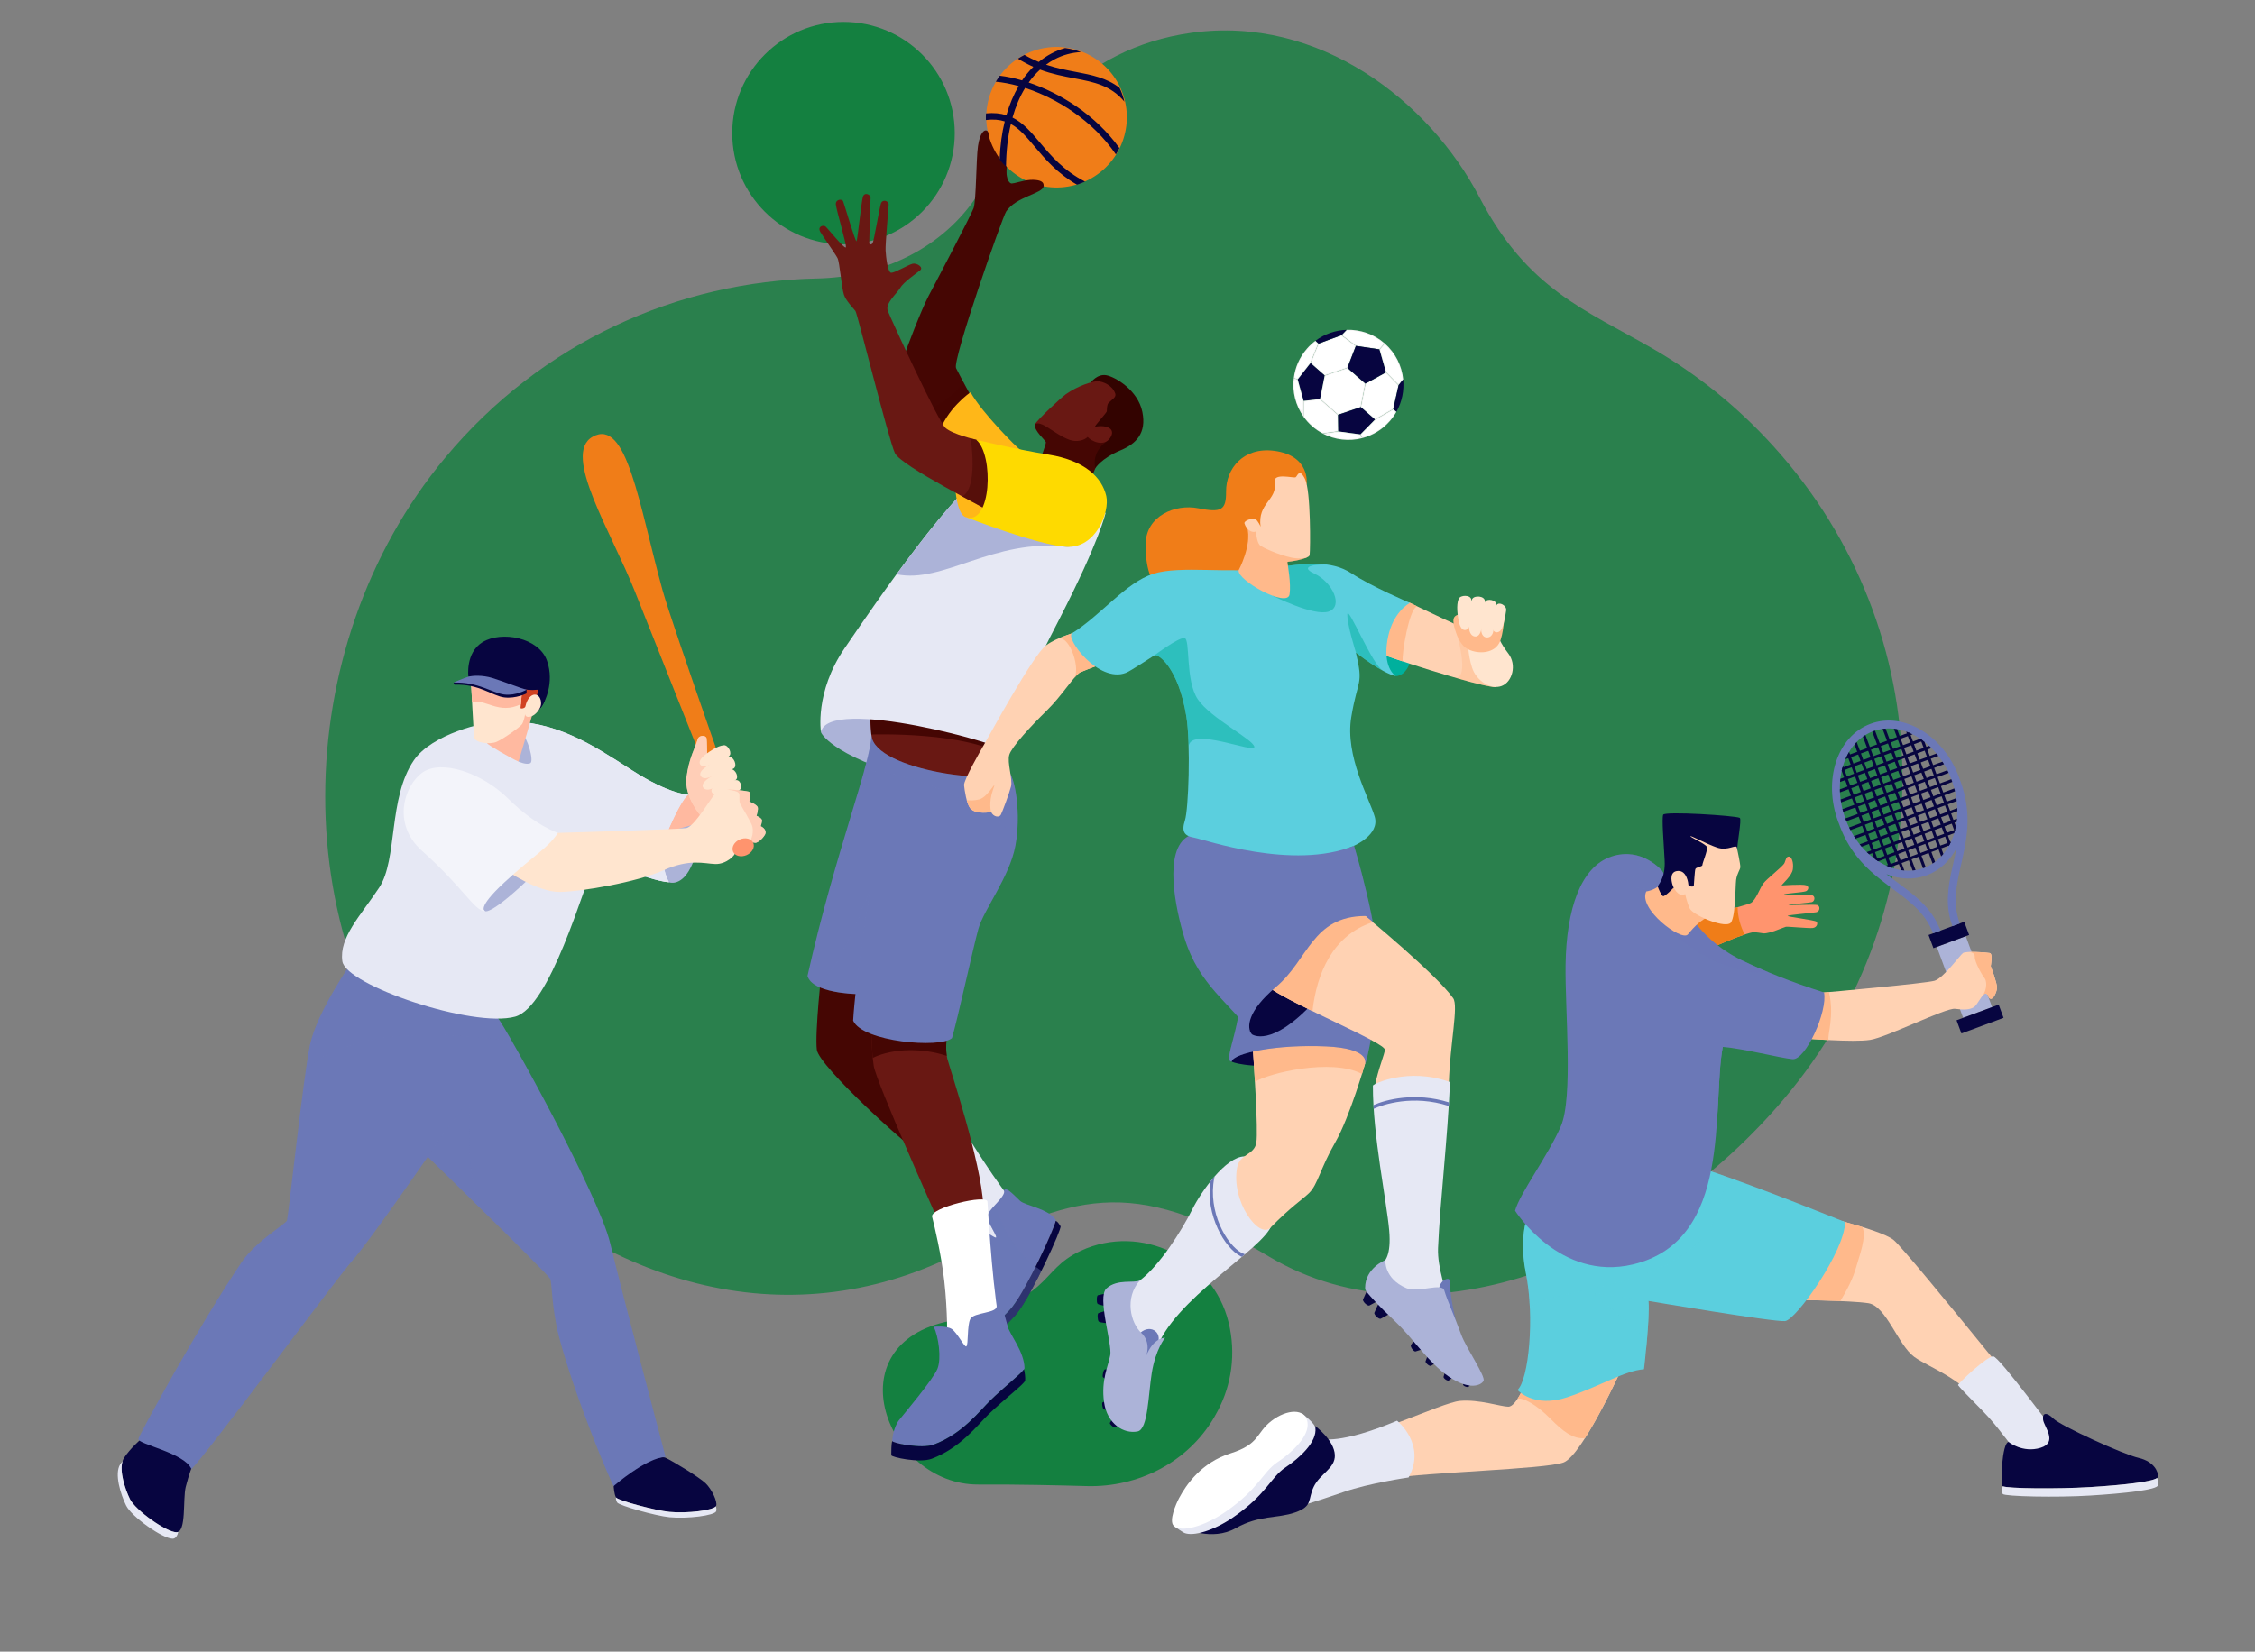 <?xml version="1.0" encoding="utf-8"?>
<!-- Generator: Adobe Illustrator 27.0.0, SVG Export Plug-In . SVG Version: 6.00 Build 0)  -->
<svg version="1.1" xmlns="http://www.w3.org/2000/svg" xmlns:xlink="http://www.w3.org/1999/xlink" x="0px" y="0px"
	 viewBox="0 0 682.47 500" style="enable-background:new 0 0 682.47 500;" xml:space="preserve">
<rect x="0" y="0" width="682.47" height="500" fill="#808080" stroke="none"/>
<style type="text/css">
	.st0{fill:#148040;}
	.st1{opacity:0.79;fill:#148040;}
	.st2{fill:#F07D18;}
	.st3{fill:#FFB9A0;}
	.st4{fill:#FFE5CF;}
	.st5{opacity:0.5;fill:#FFB9A0;}
	.st6{fill:#070540;}
	.st7{fill:#E6E8F4;}
	.st8{fill:#6B78B7;}
	.st9{opacity:0.33;}
	.st10{fill:#ACB3D8;}
	.st11{fill:#F3F4FA;}
	.st12{fill:#D14122;}
	.st13{fill:#FF946E;}
	.st14{clip-path:url(#SVGID_00000103964741250805622090000000461375211650077856_);}
	.st15{fill:#FFD2B3;}
	.st16{fill:#FFB98B;}
	.st17{fill:#FFFFFF;}
	.st18{fill:#5BCFDE;}
	.st19{opacity:0.4;}
	.st20{opacity:0.33;fill:#6B78B7;}
	.st21{opacity:0.44;fill:#6B78B7;}
	.st22{fill:#450603;}
	.st23{opacity:0.4;fill:#6B78B7;}
	.st24{fill:#691813;}
	.st25{opacity:0.3;fill:#6B78B7;}
	.st26{opacity:0.5;}
	.st27{opacity:0.3;fill:#450603;}
	.st28{fill:#FFB718;}
	.st29{fill:#330300;}
	.st30{opacity:0.5;fill:#450603;}
	.st31{fill:#FEDA00;}
	.st32{fill:#00B09D;}
	.st33{opacity:0.4;fill:#FFB98B;}
	.st34{opacity:0.33;fill:#FFB98B;}
	.st35{opacity:0.5;fill:#00B09D;}
	.st36{fill:#F4F3F3;}
</style>
<g id="BACKGROUND">
</g>
<g id="OBJECTS">
	<g>
		<path class="st0" d="M367.38,429.22c-7.92,13.46-22.93,21.12-38.53,20.67c-8.05-0.23-21.16-0.54-32.76-0.47
			c-27.7,0.16-44.22-42.65-8.37-49.57c31.47-6.07,26.15-15.07,39.39-21.2c18.2-8.43,39.98,2.2,44.72,21.69
			c2.31,9.5,0.88,18.84-3.23,26.67c-0.03,0.06-0.07,0.12-0.1,0.19C368.15,427.88,367.77,428.56,367.38,429.22z"/>
		<path class="st1" d="M136.12,341.36c-50.87-54.72-49.19-145.35-1.4-202.78c29.29-35.19,70.71-53.41,112.54-54.27
			c18.78-0.39,36.9-8.51,47.67-23.9c14.79-21.14,31.61-45.79,65.79-50.5c38.47-5.3,71.86,20.62,87.09,49.92
			c14.41,27.71,32.05,34,52.33,45.68c13.24,7.63,25.59,17.46,36.53,29.53c50.93,56.19,52.21,139.75,3.22,197.65
			c-39.7,46.92-107.09,76.86-155.87,47.69c-42.51-25.43-59.95-17.79-94.92-0.5C238.37,404.96,181.85,390.55,136.12,341.36z"/>
		<circle class="st0" cx="255.28" cy="40.3" r="33.67"/>
	</g>
	<g>
		<g>
			<g>
				<path class="st2" d="M223.09,256.75c0,0-25.04-62.77-30.85-77.48c-7.24-18.32-22.21-41.74-12.93-47.02
					c10.47-5.96,14.04,20.52,21.21,46.44c2.99,10.81,26.03,75.81,26.21,76.36C227.18,256.41,223.8,258.53,223.09,256.75z"/>
				<g>
					<path class="st3" d="M216.63,247.23c-0.13,0.27-13.87,8.71-16.75,8.14c-2.87-0.57,1.95-10.46,2.24-10.63
						c0.29-0.17,6.26-4.22,6.26-4.22S218.43,243.47,216.63,247.23z"/>
					<g>
						<path class="st4" d="M212.24,247.15c-0.21-0.19-5.23-5.97-4.48-11.83c0.75-5.86,2.64-8.92,3.42-11.6
							c0.35-1.21,2.5-1.26,2.67-0.17c0.13,0.81,0.17,5.03,0.17,5.03l5.29-1.72l3.05,15.98
							C222.36,242.84,215.58,250.14,212.24,247.15z"/>
						<path class="st5" d="M212.24,247.15c-0.21-0.19-5.23-5.97-4.48-11.83c0.75-5.86,2.64-8.92,3.42-11.6
							c0.35-1.21,2.5-1.26,2.67-0.17c0.13,0.81,0.17,5.03,0.17,5.03l5.29-1.72l3.05,15.98
							C222.36,242.84,215.58,250.14,212.24,247.15z"/>
					</g>
					<g>
						<path class="st4" d="M218.03,236.9c0,0-2.18,1.03-2.61,1.99c-0.42,0.96,0.54,1.92,1.92,1.8c1.38-0.11,4.87-0.92,6.21-1.38
							c1.34-0.46,0.73-3.03-0.57-3.14C221.67,236.06,218.91,236.67,218.03,236.9z"/>
						<path class="st4" d="M214.94,235.26c0,0-2.08,1.31-2.28,2.34c-0.2,1.03,0.95,1.75,2.27,1.33c1.32-0.42,6.46-2.03,7.66-2.77
							c1.21-0.74,0.01-3.29-1.29-3.29C219.28,232.86,216.12,234.51,214.94,235.26z"/>
						<path class="st4" d="M214.25,231.75c0,0-2.12,1.33-2.32,2.37c-0.21,1.04,0.96,1.77,2.3,1.34c1.34-0.42,6.57-2.06,7.8-2.81
							s0.09-3.51-1.24-3.51C218.75,229.14,215.46,231,214.25,231.75z"/>
						<path class="st4" d="M213.5,228.42c0,0-1.65,1.23-1.76,2.27c-0.11,1.04,1.1,1.66,2.39,1.13c1.29-0.53,5.32-2.01,6.47-2.86
							c1.15-0.85-0.21-3.47-1.52-3.35C217.05,225.78,214.63,227.58,213.5,228.42z"/>
					</g>
				</g>
			</g>
			<g>
				<g>
					<path class="st6" d="M42.43,435.9c0,0-3.04,2.62-4.88,5.44c-1.85,2.83,0.12,9.12,1.79,12.5c1.67,3.38,11,10,14.06,10.02
						c3.07,0.01,1.88-9.96,2.81-13.71c0.93-3.75,2.12-6.77,2.12-6.77S53.2,435.08,42.43,435.9z"/>
					<path class="st7" d="M53.4,463.86c-3.07-0.01-12.39-6.64-14.06-10.02c-1.51-3.05-3.25-8.47-2.22-11.57
						c-0.26,0.34-0.5,0.68-0.73,1.03c-1.85,2.83,0.12,9.12,1.79,12.5c1.67,3.38,11,10,14.06,10.02c0.89,0,1.42-0.83,1.74-2.1
						C53.81,463.81,53.62,463.86,53.4,463.86z"/>
				</g>
				<g>
					<path class="st6" d="M185.73,450.1c0,0,0.16,2.3,0.7,3.22c0.53,0.92,11.98,3.97,16.21,4.38c5.44,0.53,13.65-0.52,14.11-1.82
						c0.46-1.3-1.36-5.06-3.19-6.83c-1.83-1.77-9.4-6.4-12.08-7.71C198.8,440.03,186.05,446.04,185.73,450.1z"/>
					<path class="st7" d="M202.64,457.7c-4.23-0.41-15.68-3.46-16.21-4.38c0,0-0.17,0.61,0.36,1.53c0.53,0.92,11.62,4.06,15.85,4.47
						c5.44,0.53,13.65-0.52,14.11-1.82c0.13-0.35,0.08-0.88-0.08-1.5C215.74,457.25,207.91,458.21,202.64,457.7z"/>
				</g>
				<g>
					<path class="st8" d="M106.48,291.24c0,0-10.58,15.17-12.65,25.06c-2.07,9.89-6.28,49.55-6.97,53.17
						c-0.17,0.9-9.46,6.32-13.64,12.49c-12.67,18.71-31.17,52.45-31.34,53.66c-0.23,1.61,14.02,4.2,16.03,9.1
						c3.59-2.97,43.82-57.55,48.58-62.9c5.09-5.72,22.99-31.63,22.99-31.63s35.27,34.39,37.02,36.92c0.57,0.83,0.41,8.86,2.68,17.55
						c4.68,17.93,15.62,43.98,16.55,45.22c0,0,9.96-8.66,15.71-8.81c0,0-13.33-50.27-16.78-64.76
						c-3.45-14.48-31.04-64.41-34.03-68.19C147.64,304.34,109.35,291.47,106.48,291.24z"/>
					<g class="st9">
						<path class="st8" d="M150.63,308.12c-2.99-3.78-41.27-16.65-44.14-16.88c0,0-10.58,15.17-12.65,25.06
							c-0.39,1.84-0.84,4.71-1.34,8.19c0.01-0.01,10.31-16.89,62.49-9.21C152.81,311.48,151.22,308.88,150.63,308.12z"/>
						<path class="st8" d="M140.97,334.04c-3.68,4.64-11.5,16.15-11.5,16.15s9,8.78,18.13,17.79c0,0,0,0,0,0
							C137.99,355.67,144.65,329.4,140.97,334.04z"/>
					</g>
				</g>
			</g>
			<path class="st10" d="M202.47,267.1c0,0,3.22,1.26,6.04-3.51c2.82-4.77,4.77-14.89,4.77-14.89l-13.1,3.62
				C200.17,252.32,196.61,262.84,202.47,267.1z"/>
			<g>
				<g>
					<path class="st7" d="M152.3,218.3c-6.1,0.06-21.71,4.08-27.04,11.86c-7.82,11.42-4.87,30.04-10.5,38.55
						c-5.63,8.51-12.18,15.06-11.15,22.3c1.03,7.24,39.53,20.29,52.29,16.77c10.51-2.9,20.46-38.36,24.61-48.27
						c0,0,15.17,7.01,21.96,7.59c0,0-4.19-6.84,0.06-16.5s5.86-10.08,5.86-10.08s-5.34,0.26-17.3-7.45
						C179.13,225.37,168.24,218.13,152.3,218.3z"/>
				</g>
				<g>
					<path class="st7" d="M191.09,233.07c-11.96-7.7-22.85-14.94-38.79-14.77c-2.87,0.03-9.91-0.41-3.48,7.73
						c9.79,12.4,36.27,16.81,31.7,33.48c0,0,15.17,7.01,21.96,7.59c0,0-4.19-6.84,0.06-16.5c4.25-9.66,5.86-10.08,5.86-10.08
						S203.05,240.77,191.09,233.07z"/>
				</g>
			</g>
			<g>
				<path class="st10" d="M146.84,275.85c0,0,1.83,1.36,15.11-11.63c13.28-12.99-6.78-10.63-11.96-6.55
					C144.82,261.75,140.23,270.45,146.84,275.85z"/>
				<g>
					<path class="st4" d="M168.86,252.15c0,0,36.34-1.07,38.83-1.46c2.49-0.38,7.88-9.75,9.21-11.05c1.33-1.29,8.74-0.26,9.66,0
						c0.92,0.26,0.49,2.56,0.21,3.02c0,0,2.08,0.77,2.53,1.63c0.32,0.63-0.34,2.68-0.34,2.68s1.42,0.54,1.65,1.28
						c0.12,0.38-0.38,1.86-0.38,1.86s1.65,0.69,1.48,2.07c-0.11,0.88-2.26,3.19-3.25,2.96c-0.99-0.24-3.65-0.51-4.79,0.3
						c-1.14,0.81-1.42,1.88-1.18,2.64c0.2,0.64-2.57,3.6-6.01,3.49c-3.45-0.12-7.74-1.67-15.69,1.9c-7.95,3.56-24.79,6.5-31.46,6.55
						c-6.67,0.06-16.15-6.55-16.27-6.55C152.93,263.48,162.08,252.36,168.86,252.15z"/>
					<path class="st5" d="M230.21,250.12c0,0,0.5-1.48,0.38-1.86c-0.23-0.74-1.65-1.28-1.65-1.28s0.67-2.05,0.34-2.68
						c-0.44-0.86-2.53-1.63-2.53-1.63c0.27-0.46,0.71-2.76-0.21-3.02c-0.61-0.17-4.03-0.67-6.67-0.63c0.63,0.05,3.16,0.36,3.69,1
						c0.55,0.66-0.1,2.47,0.53,3.48c0.63,1.01,3.12,5.29,3.55,6.5c0.43,1.21,0.23,4.82-1.58,4.91c0,0,0,0,0,0
						c0.95-0.01,1.88,0.12,2.38,0.24c0.99,0.24,3.14-2.08,3.25-2.96C231.86,250.81,230.21,250.12,230.21,250.12z"/>
				</g>
				<path class="st11" d="M168.86,252.15c0.03-0.04-6.51-1.95-14.9-10.23c-8.39-8.28-20.46-11.91-25.98-8.14
					c-5.52,3.77-9.55,15.5-0.29,23.77c12.88,11.5,15.87,18.3,19.15,18.3c0,0-2.94-0.65,5.91-8.81
					C161.6,258.88,165.71,256.87,168.86,252.15z"/>
			</g>
			<g>
				<path class="st10" d="M156.94,230.55c0,0,2.41,1.13,3.57,0.48c1.15-0.64-0.83-7.81-2.71-9.17
					C155.93,220.49,156.14,229.32,156.94,230.55z"/>
				<g>
					<path class="st6" d="M164.56,212.8c0,0-1.45,3.51-5.35,3.78c-3.9,0.27,0.16-10.17,0.16-10.17h6.1
						C165.47,206.41,165.1,211.01,164.56,212.8z"/>
					<path class="st6" d="M164.56,212.8c0,0-1.45,3.51-5.35,3.78c-3.9,0.27,0.16-10.17,0.16-10.17h6.1
						C165.47,206.41,165.1,211.01,164.56,212.8z"/>
					<path class="st12" d="M142.54,206.18c0,0-0.56-6.5,1.21-9.21c1.64-2.51,15.74-3.64,18.21,0.51c3.29,5.51-0.23,15.99-0.23,15.99
						S144.38,223.4,142.54,206.18z"/>
					<path class="st3" d="M147.61,222.24c0,0-0.22,2.34-0.17,2.77c0.05,0.43,7.57,4.74,9.5,5.55c0,0,4.99-16.68,4.77-16.63
						C161.5,213.98,147.61,222.24,147.61,222.24z"/>
					<path class="st4" d="M142.54,206.18c0.01,0.23,0.77,15.34,0.97,17.03c0.2,1.69,4.74,2.28,6.83,1.35
						c2.09-0.93,7.07-4.47,7.64-5.31c0.57-0.84,0.97-3.06,0.97-3.06s-0.08,1.11,1.53,0.78c1.61-0.33,3.19-2.5,3.26-3.79
						c0.2-3.69-3.66-4.28-4.75,0.74c-0.11,0.5-1.48,0.78-1.45,0.39c0.03-0.39,0.39-4.47,0.44-5.19c0.04-0.72-1.52-1.53-1.56-2.21
						c-0.04-0.68,1.17-5.39,0.84-6.16c-0.32-0.76-5.4,1.53-9.8,0.56C143.06,200.35,142.42,202.2,142.54,206.18z"/>
					<path class="st3" d="M142.87,212.54c4.1-1.04,8.12,3.91,14.78,0.64c0.12-1.38,0.31-3.54,0.34-4.05
						c0.04-0.72-1.52-1.53-1.56-2.21c-0.04-0.68,1.17-5.39,0.84-6.16c-0.32-0.76-5.4,1.53-9.8,0.56c-4.4-0.97-5.04,0.89-4.92,4.87
						C142.54,206.29,142.69,209.16,142.87,212.54z"/>
					<path class="st6" d="M164.56,212.8c0,0,0.69-4.34-2.17-3.98c-6.37,0.79-15.43-4.97-20.63-3.96c0,0-0.97-7.24,4.29-10.46
						c5.69-3.49,17.05-1.41,19.5,5.63C167.94,206.87,164.56,212.8,164.56,212.8z"/>
					<g>
						<path class="st6" d="M159.37,209.92c0,0-3.22,1.65-6.77,1.21c-3.55-0.44-7.5-4.1-15.03-3.86l-0.31-0.64
							c0,0,3.63-0.38,4.49-0.62c1.3-0.36,4.2-0.54,7.3,0.4c2.96,0.9,10.31,2.37,10.31,2.37V209.92z"/>
						<path class="st8" d="M159.37,208.78c0,0-3.22,1.92-6.77,1.47c-3.55-0.44-7.81-3.86-15.33-3.62c0,0,3.19-1.41,4.49-1.77
							c1.3-0.36,4.2-0.54,7.3,0.4C152.36,206.27,157.69,208.43,159.37,208.78z"/>
					</g>
				</g>
			</g>
		</g>
		<path class="st13" d="M227.97,255.16c-0.58-1.31-2.41-1.76-4.09-1.02c-1.69,0.74-2.58,2.4-2.01,3.71
			c0.58,1.31,2.41,1.76,4.09,1.02C227.65,258.13,228.55,256.47,227.97,255.16z"/>
	</g>
	<g>
		<g>
			<polygon class="st10" points="590.55,285.04 586.17,286.66 594.14,308.13 598.52,306.51 602.9,304.88 594.93,283.41 			"/>
			<polygon class="st6" points="598.52,306.51 592.14,308.87 593.62,312.86 600,310.5 606.37,308.13 604.89,304.14 			"/>
			<polygon class="st6" points="589.07,281.05 583.67,283.05 585.15,287.04 590.55,285.04 595.95,283.04 594.47,279.05 			"/>
			<g>
				<g>
					<path class="st8" d="M556.08,248.11c-0.01-0.01-0.02-0.02-0.03-0.02c0.04,0.12,0.09,0.22,0.13,0.34
						C556.16,248.32,556.12,248.22,556.08,248.11z"/>
				</g>
				<path class="st8" d="M593.26,236.37c-0.12-0.37-0.25-0.73-0.38-1.1c-4.7-12.66-16.69-19.89-26.78-16.15
					c-10.09,3.74-14.46,17.04-9.76,29.7c0.14,0.36,0.28,0.72,0.43,1.08l-0.02,0.01c6.86,18.49,23.28,19.29,28.29,32.63l2.28-0.84
					l-0.96-2.1c-2.73-5.48-7.23-8.82-11.97-12.33c-1.16-0.86-2.32-1.72-3.48-2.63c3.99,1.58,8.25,1.81,12.21,0.34
					c3.96-1.47,7.04-4.42,9.03-8.22c-0.28,1.44-0.6,2.85-0.92,4.26c-1.3,5.75-2.54,11.22-1.03,17.16l0.66,2.21l2.26-0.84
					c-4.9-13.38,7.02-24.7,0.16-43.19L593.26,236.37z M582.28,262.74c-8.84,3.28-19.48-3.33-23.71-14.74
					c-4.23-11.41-0.48-23.36,8.36-26.64c8.84-3.28,19.48,3.33,23.71,14.74C594.87,247.51,591.12,259.46,582.28,262.74z"/>
				<path class="st8" d="M592.6,234.57c0-0.01,0-0.02,0-0.03c0.04,0.12,0.08,0.23,0.12,0.34
					C592.68,234.77,592.64,234.67,592.6,234.57z"/>
				<g>
					<defs>
						<path id="SVGID_1_" d="M566.93,221.37c8.84-3.28,19.48,3.33,23.71,14.74c4.23,11.41,0.48,23.36-8.36,26.64
							c-8.84,3.28-19.48-3.33-23.71-14.74C554.34,236.6,558.09,224.65,566.93,221.37"/>
					</defs>
					<clipPath id="SVGID_00000164512178069647766620000016331942095316231571_">
						<use xlink:href="#SVGID_1_"  style="overflow:visible;"/>
					</clipPath>
					<g style="clip-path:url(#SVGID_00000164512178069647766620000016331942095316231571_);">
						<g>
							
								<rect x="549.26" y="225.11" transform="matrix(0.938 -0.348 0.348 0.938 -42.957 211.827)" class="st6" width="38.44" height="0.88"/>
						</g>
						<g>
							
								<rect x="550.29" y="227.88" transform="matrix(0.938 -0.348 0.348 0.938 -43.854 212.356)" class="st6" width="38.44" height="0.88"/>
						</g>
						<g>
							
								<rect x="551.31" y="230.64" transform="matrix(0.938 -0.348 0.348 0.938 -44.751 212.887)" class="st6" width="38.44" height="0.88"/>
						</g>
						<g>
							
								<rect x="552.34" y="233.4" transform="matrix(0.938 -0.348 0.348 0.938 -45.648 213.414)" class="st6" width="38.44" height="0.88"/>
						</g>
						<g>
							
								<rect x="553.36" y="236.17" transform="matrix(0.938 -0.348 0.348 0.938 -46.545 213.943)" class="st6" width="38.44" height="0.88"/>
						</g>
						<g>
							
								<rect x="554.39" y="238.93" transform="matrix(0.938 -0.348 0.348 0.938 -47.443 214.472)" class="st6" width="38.44" height="0.88"/>
						</g>
						<g>
							
								<rect x="555.41" y="241.69" transform="matrix(0.938 -0.348 0.348 0.938 -48.34 215.004)" class="st6" width="38.44" height="0.88"/>
						</g>
						<g>
							
								<rect x="556.44" y="244.45" transform="matrix(0.938 -0.348 0.348 0.938 -49.237 215.531)" class="st6" width="38.44" height="0.88"/>
						</g>
						<g>
							
								<rect x="557.46" y="247.22" transform="matrix(0.938 -0.348 0.348 0.938 -50.134 216.06)" class="st6" width="38.44" height="0.88"/>
						</g>
						<g>
							
								<rect x="558.49" y="249.98" transform="matrix(0.938 -0.348 0.348 0.938 -51.031 216.588)" class="st6" width="38.44" height="0.88"/>
						</g>
						<g>
							
								<rect x="559.51" y="252.74" transform="matrix(0.938 -0.348 0.348 0.938 -51.928 217.12)" class="st6" width="38.44" height="0.88"/>
						</g>
						<g>
							
								<rect x="560.54" y="255.51" transform="matrix(0.938 -0.348 0.348 0.938 -52.825 217.647)" class="st6" width="38.44" height="0.88"/>
						</g>
						<g>
							
								<rect x="561.56" y="258.27" transform="matrix(0.938 -0.348 0.348 0.938 -53.723 218.176)" class="st6" width="38.44" height="0.88"/>
						</g>
						<g>
							
								<rect x="561.88" y="214.89" transform="matrix(0.938 -0.348 0.348 0.938 -50.507 210.96)" class="st6" width="0.88" height="62.53"/>
						</g>
						<g>
							
								<rect x="564.88" y="213.77" transform="matrix(0.938 -0.348 0.348 0.938 -49.931 211.931)" class="st6" width="0.88" height="62.53"/>
						</g>
						<g>
							
								<rect x="567.89" y="212.66" transform="matrix(0.938 -0.348 0.348 0.938 -49.358 212.945)" class="st6" width="0.88" height="62.53"/>
						</g>
						<g>
							
								<rect x="570.89" y="211.54" transform="matrix(0.938 -0.348 0.348 0.938 -48.781 213.882)" class="st6" width="0.88" height="62.53"/>
						</g>
						<g>
							
								<rect x="573.89" y="210.43" transform="matrix(0.938 -0.348 0.348 0.938 -48.207 214.887)" class="st6" width="0.88" height="62.53"/>
						</g>
						<g>
							
								<rect x="576.9" y="209.32" transform="matrix(0.938 -0.348 0.348 0.938 -47.632 215.867)" class="st6" width="0.88" height="62.53"/>
						</g>
						<g>
							
								<rect x="579.9" y="208.2" transform="matrix(0.938 -0.348 0.348 0.938 -47.057 216.842)" class="st6" width="0.88" height="62.53"/>
						</g>
						<g>
							
								<rect x="582.9" y="207.09" transform="matrix(0.938 -0.348 0.348 0.938 -46.481 217.782)" class="st6" width="0.88" height="62.53"/>
						</g>
						<g>
							
								<rect x="585.91" y="205.97" transform="matrix(0.938 -0.348 0.348 0.938 -45.904 218.697)" class="st6" width="0.88" height="62.53"/>
						</g>
					</g>
				</g>
			</g>
		</g>
		<g>
			<g>
				<path class="st15" d="M461.46,419.25c0,0-2.67,6.61-4.95,6.61s-8.77-2.27-14.61-1.77c-5.84,0.5-29.22,12.44-41.16,12.32
					l-8.39,19.31c0,0,15.88-6.23,27.95-8.13c12.07-1.91,47.13-2.8,52.85-4.83c5.72-2.03,17.79-28.71,17.79-28.71L461.46,419.25z"/>
				<path class="st16" d="M461.46,419.25c0,0-0.95,2.35-2.2,4.24c1.63-0.49,5.63,1.6,10.08,6.11c3.38,3.42,6.73,6.22,10.35,5.76
					c5.46-8.54,11.24-21.33,11.24-21.33L461.46,419.25z"/>
				<path class="st7" d="M399.8,435.59c0,0,5.76,1.78,23.02-5.49c0,0,8.99,7.18,3.49,17.18c0,0-11.86,1.69-19.65,4.4
					c-7.79,2.71-15.25,4.91-15.25,4.91L399.8,435.59z"/>
				<g>
					<path class="st6" d="M398.02,431.7c0,0,5.8,4.23,5.97,8.81c0.15,4.02-4.47,5.61-6.37,9.55c-1.91,3.94-0.19,5.91-5.65,7.81
						c-5.46,1.91-10.8,0.7-17.98,4.76c-7.18,4.07-15.69,0-15.69,0L398.02,431.7z"/>
					<path class="st7" d="M373.19,459.36c10.17-6.98,11.37-12.13,15.75-15.05c4.38-2.92,9.78-7.81,9.15-12.13
						c-0.17-1.14-3.08-3.58-3.83-4.1c-2.1-1.44-38.76,32.17-38.72,34.1c0.23,0.21,2.6,1.77,2.92,1.9
						C361.23,465.19,367.39,463.34,373.19,459.36z"/>
					<path class="st17" d="M370.81,457.74c10.17-6.98,11.37-12.13,15.75-15.05c4.38-2.92,9.78-7.81,9.15-12.13
						c-0.64-4.32-6.23-4.01-10.93-0.39c-4.7,3.63-3.43,6.99-12.32,9.79c-8.89,2.8-13.47,9.53-15.63,13.59
						c-0.91,1.71-3.17,6.9-1.59,8.39C357.42,463.98,364.33,462.19,370.81,457.74z"/>
				</g>
			</g>
			<g>
				<g>
					<path class="st15" d="M541.58,393.5c0,0,18.46,0.17,23.88,1.02c5.42,0.85,8.98,12.7,13.89,16.26
						c4.91,3.56,14.74,6.1,24.9,19.14c10.16,13.04,9.49,14.57,9.49,14.57l15.25-1.19c0,0-51.67-64.54-55.9-67.93
						c-4.23-3.39-25.58-8.13-25.58-8.13S543.11,388.93,541.58,393.5z"/>
					<path class="st16" d="M561.85,383.32c0.78-2.88,3.14-8.81,1.82-11.85c-7.41-2.29-16.16-4.24-16.16-4.24s-4.4,21.68-5.93,26.26
						c0,0,8.29,0.08,15.4,0.38C558.95,390.54,560.8,387.17,561.85,383.32z"/>
				</g>
				<path class="st15" d="M612.09,440.85c1.89,3.11,1.66,3.64,1.66,3.64l15.25-1.19c0,0-0.71-0.89-1.97-2.46H612.09z"/>
				<path class="st7" d="M592.6,419.33c-0.23-0.32,8.78-8.81,10.64-8.72c1.86,0.08,18.89,23.55,21.09,25.83s-12.27,3.95-14.1,2.65
					c-1.83-1.3-5.13-6.81-9.96-11.72C594.58,421.59,593.08,420.01,592.6,419.33z"/>
				<g>
					<path class="st6" d="M607.89,436.54c0,0,4.25,3.42,9.65,1.77c5.4-1.65,1.06-6.37,0.79-8.54c-0.26-2.17,1.14-2.3,3.15-0.29
						c2.18,2.18,21.08,10.8,25.78,11.88c4.7,1.08,6.03,4.32,5.84,5.72c-0.19,1.4-10.16,2.48-20.45,3.11
						c-10.29,0.64-25.98,0.44-26.62-0.32C605.4,449.1,605.88,436.79,607.89,436.54z"/>
					<g>
						<path class="st7" d="M652.85,447.42C652.85,447.41,652.85,447.41,652.85,447.42c-1.59,1.22-10.75,2.18-20.2,2.77
							c-9.96,0.61-24.99,0.46-26.51-0.25v0c-0.33,0.96-0.18,2.16-0.02,2.34c0.64,0.76,16.24,1.11,26.53,0.47
							c10.29-0.64,20.26-1.72,20.45-3.11C653.16,449.22,653.11,448.05,652.85,447.42z"/>
					</g>
				</g>
			</g>
			<g>
				<path class="st18" d="M463.66,364.87c0,0-4.57,7.11-1.86,20.5c2.71,13.38,0.85,32.38-2.54,35.42c0,0,4.91,5.6,15.08,2.2
					c10.16-3.4,17.11-7.97,23.21-8.48c0,0,1.86-15.75,1.36-20.67c0,0,37.94,6.44,41.33,6.1c3.39-0.34,18.17-21.34,18.17-29.98
					c0,0-26.29-10.67-41.71-15.75C501.27,349.12,463.66,364.87,463.66,364.87z"/>
				<g class="st19">
					<path class="st18" d="M516.69,354.2c-15.42-5.08-53.03,10.67-53.03,10.67s-4.57,7.11-1.86,20.5c0.7,3.46,1.09,7.3,1.24,11.14
						c1.98-7.87,60.17-3.69,58.52-40.65C519.85,355.26,518.21,354.7,516.69,354.2z"/>
					<path class="st18" d="M498.2,408.26c0.48-4.97,0.99-11.55,0.69-14.42c0,0-10.38-1.7-15.41-2.2
						C478.44,391.13,498.86,402.02,498.2,408.26z"/>
				</g>
			</g>
		</g>
		<g>
			<path class="st15" d="M552.05,300.46c0,0,30.8-2.73,33.47-3.56c2.67-0.83,7.69-7.75,8.58-8.39c0.89-0.64,7.03-0.21,8.09,0
				c1.06,0.21,0.3,3.94,0.3,3.94s1.92,5.11,1.91,6.54c-0.01,0.94-0.93,3.49-1.91,3.37c-0.97-0.13-0.47-1.36-1.48-1.57
				c-1.02-0.21-2.5,3.51-3.73,4.19c-1.23,0.68-2.88,0.8-5.59,0.42c-2.71-0.38-20.52,8.58-25.66,9.4
				c-5.15,0.83-19.57-0.44-20.71-0.44C544.17,314.37,547.73,300.85,552.05,300.46z"/>
			<path class="st16" d="M553.52,300.33c-0.93,0.08-1.47,0.13-1.47,0.13c-4.32,0.39-7.88,13.91-6.74,13.91
				c0.54,0,4.05,0.28,8.14,0.5C552.86,313.86,555.3,307.6,553.52,300.33z"/>
			<path class="st16" d="M602.48,302.37c0.97,0.13,1.9-2.43,1.91-3.37c0.01-1.43-1.91-6.54-1.91-6.54s0.76-3.73-0.3-3.94
				c-0.82-0.16-4.65-0.45-6.77-0.28c0.55-0.04,2.28-0.04,2.24,1.38c-0.04,1.69,2.33,5.76,2.96,6.48c0.64,0.72,0.89,3.23-0.52,5.24
				c0,0,0,0,0,0c0.32-0.37,0.63-0.6,0.9-0.54C602.01,301.01,601.51,302.24,602.48,302.37z"/>
		</g>
		<path class="st13" d="M510.58,279.16c0.35-0.68,17.79-4.95,19.31-5.8c1.52-0.85,2.71-4.47,3.79-5.93s5.99-5.15,6.41-6.21
			c0.42-1.06,0.49-1.9,1.29-1.9c0.91,0,1.5,1.87,1.22,3.85c-0.29,1.98-3.1,4.3-3.42,4.9c0,0,6.34-0.48,7.45-0.06
			c1.11,0.41,0.59,1.55-0.08,1.8c-1.09,0.4-6.36,0.64-6.65,0.99c-0.29,0.35,7.79-0.07,8.55,0.21c1.08,0.4,0.76,1.92-0.16,2.11
			c-0.92,0.19-6.5,0.65-7.01,0.84c-0.51,0.19,7.74-0.23,8.69,0.02s0.92,1.97-0.32,2.19c-1.24,0.22-8.26,0.79-8.61,1.08
			c-0.35,0.29,8.17,1.27,8.71,1.77c0.54,0.5,0.12,1.79-1.15,1.92c-1.27,0.13-7.56-0.48-8.1-0.38c-0.54,0.1-4.89,2.1-6.77,2
			c-0.21-0.01-2.64-0.44-3.21-0.34c-4.51,0.82-17.5,7.07-18.27,7.07C511.41,289.28,509.85,280.57,510.58,279.16z"/>
		<path class="st2" d="M525.89,274.64c-5.62,1.6-15.05,4.03-15.31,4.52c-0.73,1.41,0.83,10.12,1.69,10.12
			c0.65,0,10.15-4.52,15.75-6.38C526.69,280.32,525.92,277.49,525.89,274.64z"/>
		<g>
			<path class="st8" d="M503.04,263.66c0,0-6.18-7.47-15.41-4.34c-9.23,3.13-13.55,15.86-13.81,32.71
				c-0.21,13.64,2.37,40.19-1.44,48.95c-3.81,8.77-12.45,20.33-13.85,25.54c0,0,13.55,21.54,35.7,16.26
				c30.36-7.24,23.76-47.64,27.15-65.85c6.26,0.5,17.19,3.34,21.13,3.72c3.94,0.38,10.68-14.48,9.53-20.2
				c-10.23-3.25-18.35-6.58-25.11-9.85c-6.77-3.28-12.45-8.44-16.4-14.84L503.04,263.66z"/>
			<path class="st20" d="M501.05,277.4c12.02,13.52,26.41,17.91,34.31,16.99c-2.97-1.24-5.7-2.47-8.25-3.7
				c-6.84-3.3-12.6-8.47-16.59-14.93l-0.34-0.55C509.33,276.19,500.77,277.08,501.05,277.4z"/>
			<path class="st21" d="M503.04,263.66c0,0-3.62-4.35-9.45-5.01c2.5,0.48,4.34,5.94,0.51,6.75c-3.91,0.83-7.76,3.13-6.45,2.59
				c4.55-1.87,9.2-2.05,6.91-1.19c-2.31,0.87-3.69,2.41-2.97,2.27c4.3-0.84,7.42,0.02,6.64,0.79c0,0,1.71,2.49,1.88,2.49
				c0.08,0,2.1-2.84,4.28-5.92L503.04,263.66z"/>
			<path class="st8" d="M510.38,317.32c-2.29,1.18,9.52,12.78,9.22,22.96c0.63-8.87,0.66-17.32,1.78-23.34
				C520.67,316.79,512.68,316.14,510.38,317.32z"/>
		</g>
		<g>
			<path class="st16" d="M498.24,269.87c0,0,3.51-0.47,4.8-2.92l19.3,9.72c-6.29-0.71-10.14,4.65-11.54,6.23
				C508.88,285.07,495.66,275.11,498.24,269.87z"/>
			<path class="st6" d="M506.53,268.71c0,0-2.64,2.81-3.22,2.58c-0.58-0.22-1.4-2.36-1.57-2.85c-0.17-0.49,2.37-2.27,2.06-7.96
				c-0.31-5.69-0.89-12.72-0.44-13.83c0.44-1.11,21.91,0.26,23.18,0.95c0.68,0.37-0.96,8.51-0.73,9.6
				c0.23,1.09-10.71,14.1-10.71,14.1L506.53,268.71z"/>
			<path class="st15" d="M507.84,263.67c-2.5,0.11-2.11,2.77-1.64,4.24c0.64,2,2.69,3.94,3.79,2.7c0,0,0.5,2.43,1.39,4.39
				c0.89,1.96,9.78,5.81,12.15,4.57c1.78-0.93,1.63-11.18,1.9-13.19c0.27-2.02,1.25-3.05,1.27-3.91c0.03-0.86-0.8-4.74-1.04-5.87
				s-2.7,1.1-5.96,0c-3.26-1.1-8.39-3.94-8.09-3.41c0.22,0.39,4.74,2.37,5.01,3.26c0.27,0.89-1.39,4.8-1.39,5.4
				c0,0.59-1.93,0.62-2.13,1.25c-0.21,0.62-0.41,4.57-0.47,5.04c-0.06,0.47-1.6,0.21-1.63-0.21
				C510.98,267.49,510.57,263.55,507.84,263.67z"/>
		</g>
	</g>
	<g>
		<path class="st10" d="M248.47,221.7c0,0,2.63,6.8,27.89,14.04c25.26,7.24,28.74-7.91,28.74-7.91l-0.85-17.2
			c0,0-48.21-6.58-48.54-7.01C255.39,203.19,249.24,212.83,248.47,221.7z"/>
		<g>
			<path class="st22" d="M248.71,293.19c0,0-2.14,19.55-1.5,24.6c0.64,5.05,28.57,30.49,32.91,32.65c0,0,9.96-9.51,9.46-10.79
				c-0.5-1.27-19.63-20.47-21.48-23.13c-1.84-2.66,0.88-19.04,0.88-19.04L248.71,293.19z"/>
			<path class="st7" d="M289.25,338.42c2.67,3.82,13.07,21.42,18.97,27.21c0,0-1.71,8.09-5.41,10.44c-0.79,0.5-4.49-2.18-5.13-1.99
				c0,0-3.34-5.86-8.11-12.03c-3.85-4.99-9.07-10.3-10.76-11.95C277.15,348.48,288.17,336.88,289.25,338.42z"/>
			<g>
				<path class="st8" d="M319.54,369.32c0.42,0.67-8.46,20.33-13.15,26.31c-1.95,2.49-7.09,7.12-7.35,6.67
					c-0.97-1.68-1.39-4.06-1.24-5.19c0.23-1.79,2-13.08,1.52-15.79c-0.48-2.71-3.09-7.47-5.37-8.97c0,0,0.8-0.13,2.4-0.06
					c1.6,0.07,4.96,2.82,5.13,2.32c0.23-0.69-2.51-4.39-2.67-6.27c-0.16-1.88,6.03-6.35,4.99-7.98c0.86-0.89,1.87,0.24,4.96,3.2
					C310.18,364.93,317.39,365.92,319.54,369.32z"/>
				<g>
					<path class="st6" d="M306.39,395.63c4.46-5.67,12.68-23.68,13.14-26.06c0.66,0.34,0.99,0.96,1.45,1.66
						c0.43,0.66-8.46,20.33-13.15,26.31c-1.95,2.49-7.09,7.12-7.35,6.67c-0.37-0.64-0.66-1.39-0.87-2.13
						C301.04,401.16,304.78,397.68,306.39,395.63z"/>
				</g>
				<path class="st23" d="M296.35,372.3c1.6,0.07,4.96,2.82,5.13,2.32c0.23-0.69-2.51-4.39-2.67-6.27
					c-0.08-0.92,1.38-2.48,2.76-4.01c1.13,8.74,9.01,17.56,13.63,20.36c-2.51,5.08-5.34,10.26-7.38,12.86
					c-1.95,2.49-7.09,7.12-7.35,6.67c-0.37-0.64-0.66-1.39-0.87-2.13c-0.31,0.2-0.52,0.29-0.56,0.21c-0.97-1.68-1.39-4.06-1.24-5.19
					c0.23-1.79,2-13.08,1.52-15.79c-0.48-2.71-3.09-7.47-5.37-8.97C293.95,372.36,294.75,372.23,296.35,372.3z"/>
			</g>
		</g>
		<g>
			<g>
				<path class="st24" d="M286.44,312.55c0.3,0.56-0.51,5.02,0.26,7.95c0.77,2.94,10.27,31.35,10.88,44.36l-14.32,3.15
					c0,0-18-40.3-18.82-45.29c-0.82-5-0.82-15.65-0.82-15.65L286.44,312.55z"/>
				<path class="st22" d="M264.13,320.24c-0.52-5.38-0.52-13.17-0.52-13.17l22.83,5.48c0.28,0.51-0.37,4.22,0.09,7.1
					C279.59,317.33,270.7,317.17,264.13,320.24z"/>
			</g>
			<path class="st17" d="M298.85,363.77c0.37,5.72,1.76,29.86,4.27,39.73c0,0-5.37,6.18-10.55,6.69c-1.97,0.19-4.69-4.19-5.93-4.54
				c0,0,0.22-8.3-0.85-17.84c-0.87-7.71-2.96-16.63-3.69-19.45C281.38,365.61,298.7,361.46,298.85,363.77z"/>
			<g>
				<path class="st8" d="M310.07,414.17c0.02,0.97-5.44,5.04-10.34,9.8c-3.31,3.21-8.39,10.08-17.14,13.38
					c-3.65,1.37-12.56-0.47-12.55-1.11c0.05-2.39,1.13-5.16,2-6.26c1.38-1.73,10.46-12.48,11.69-15.64
					c1.23-3.16,0.32-9.64-1.12-12.68c0,0,3.8-0.41,5.44,0.68c1.64,1.09,3.91,5.68,4.41,5.26c0.68-0.58,0.17-6.22,1.2-8.3
					c1.03-2.08,8.31-1.67,7.97-3.98c1.62-0.59,2.01,1.27,3.38,6.35C305.63,404.01,309.98,409.21,310.07,414.17z"/>
				<g>
					<path class="st6" d="M282.59,437.34c8.76-3.29,13.84-10.16,17.14-13.38c4.42-4.29,9.28-8.02,10.18-9.42c0,0,0,0,0,0.01
						c0.23,0.82,0.44,2.48,0.35,3.36c-0.1,0.97-6.25,5.57-11.15,10.33c-3.31,3.21-8.39,10.08-17.14,13.38
						c-3.65,1.37-12.24-0.46-12.23-1.09c0.02-1.08-0.03-3.24,0.3-4.29C270.03,436.87,278.94,438.71,282.59,437.34z"/>
				</g>
			</g>
		</g>
		<g>
			<path class="st24" d="M305.1,227.83c0,0-0.58,6.65,0,8.89c0,0-38.9,5.6-41.22-12.11c-0.23-1.74-0.69-13.22-1.3-13.45
				C262.58,211.16,303.57,218.88,305.1,227.83z"/>
			<path class="st22" d="M263.7,222.36c-0.26-3.89-0.65-11.02-1.12-11.2c0,0,40.99,7.72,42.52,16.67c0,0-0.06,0.64-0.11,1.58
				C293.23,221.29,263.7,222.36,263.7,222.36z"/>
			<g>
				<path class="st8" d="M263.71,222.5c0.02,8.24-11.04,35.88-19.32,72.93c1.37,5.2,14.51,5.48,14.51,5.48s-0.57,5.4-0.7,8.07
					c2.79,6.44,26.37,8.48,29.91,5.29c1.68-5.57,6.38-27.26,7.99-33.06c1.61-5.8,9.47-15.79,11.21-25.17
					c1.74-9.38,0.08-20.96-2.47-23.03C304.12,238.15,264.48,233.52,263.71,222.5z"/>
				<path class="st25" d="M261.6,233.13c1.32-4.8,2.12-8.42,2.11-10.63c0.77,11.01,40.41,15.65,41.13,10.52
					c2.37,1.93,3.98,12.17,2.76,21.16C302.82,246.36,280.11,234.47,261.6,233.13z"/>
				<path class="st25" d="M245.95,297.65L245.95,297.65c6.96,2.36,18.47-33.12,17.33-27.09c-1.82,9.62-4.39,30.35-4.39,30.35
					S249.79,300.72,245.95,297.65z"/>
			</g>
		</g>
		<g>
			<path class="st22" d="M306.95,55.87c-5.99-0.43,1.33-18.27,1.72-21.84c0.19-1.74-4.1-0.55-6.66,1.17
				c-2.56,1.73-2.7,6.74-2.7,6.74l-2.04,15.52C297.26,57.47,306.4,57.33,306.95,55.87z"/>
		</g>
		<g class="st26">
			<path class="st22" d="M306.95,55.87c-5.99-0.43,1.33-18.27,1.72-21.84c0.19-1.74-4.1-0.55-6.66,1.17
				c-2.56,1.73-2.7,6.74-2.7,6.74l-2.04,15.52C297.26,57.47,306.4,57.33,306.95,55.87z"/>
		</g>
		<g>
			
				<ellipse transform="matrix(0.932 -0.364 0.364 0.932 8.925 118.637)" class="st2" cx="319.61" cy="35.61" rx="21.26" ry="21.26"/>
			<g>
				<path class="st6" d="M309.33,24.34c1.03-1.52,2.17-2.89,3.41-4.11c-1.53-0.67-3.08-1.48-4.67-2.47c0.64-0.42,1.31-0.8,1.99-1.14
					c1.46,0.85,2.91,1.55,4.32,2.13c1.2-0.99,2.49-1.85,3.86-2.57c1.32-0.7,2.69-1.24,4.1-1.64c0.1,0.01,0.21,0.02,0.31,0.04
					c1.59,0.23,3.1,0.63,4.54,1.18c-2.82,0.15-5.52,0.87-8.02,2.19c-0.9,0.48-1.77,1.02-2.59,1.63c3.13,1.06,6.11,1.63,8.93,2.17
					c4.89,0.93,9.4,1.8,13.34,4.85c0.63,1.33,1.12,2.74,1.46,4.19c-4.16-4.98-9.21-5.94-15.17-7.08c-3.25-0.62-6.72-1.28-10.37-2.64
					c-1.26,1.15-2.4,2.45-3.44,3.91c9.48,3.18,20.18,9.71,27.46,19.84c-0.32,0.67-0.68,1.32-1.06,1.94
					c-7.15-10.46-18.05-17.08-27.48-20.14c-1.59,2.61-2.87,5.62-3.82,8.97c3.28,1.62,5.69,4.47,8.28,7.55
					c3.38,4.02,7.14,8.47,13.69,11.84c-0.79,0.36-1.6,0.68-2.44,0.94c-6.02-3.47-9.69-7.82-12.78-11.49
					c-2.5-2.97-4.6-5.45-7.25-6.89c-0.93,3.93-1.42,8.3-1.46,12.99c-0.7-0.71-1.35-1.47-1.94-2.27c0.17-4.12,0.68-7.98,1.55-11.51
					c-1.61-0.52-3.46-0.69-5.7-0.42c-0.02-0.66-0.01-1.33,0.03-2c2.39-0.24,4.4-0.02,6.17,0.54c0.94-3.26,2.19-6.21,3.72-8.82
					c-2.48-0.69-4.82-1.12-6.93-1.31c0.38-0.63,0.78-1.24,1.22-1.82C304.66,23.16,306.94,23.64,309.33,24.34z"/>
			</g>
		</g>
		<g>
			<path class="st22" d="M294.01,120.24c0,0-3.49-6.45-4.66-8.8c-1.17-2.35,13.99-45.67,15.17-47.43c3-4.48,10.97-5.38,11.31-7.57
				c0.2-1.28-0.77-1.76-2.2-1.94c-2.56-0.33-5.12,0.62-6.61,0.92c-1.5,0.3-5.45,0.82-6.5-0.16c-1.69-1.57-1.42-8.34-1.34-10.13
				c0.09-1.78,0.38-4.91-0.37-5.48c-0.83-0.63-2.22,0.45-2.82,4.56c-0.59,4.11-0.51,16.57-1.35,18.85
				c-0.84,2.27-11.45,22.47-13.56,26.44c-2.11,3.97-6.94,16.42-7.51,18.57c-0.57,2.14,10.62,24.24,12.04,26.85
				C287.02,137.5,295.04,122.69,294.01,120.24z"/>
			<path class="st27" d="M291.58,115.7c1.23,2.31,2.43,4.53,2.43,4.53c1.03,2.45-6.99,17.26-8.41,14.66
				c-0.6-1.1-2.93-5.65-5.38-10.71C284.7,122.39,288.78,119.66,291.58,115.7z"/>
			<path class="st28" d="M308.6,136.03c-0.48-0.19-11.51-11.13-14.86-17.29c0,0-7.55,5.18-9.7,12.95
				c-2.15,7.78,19.79,19.71,24.83,20.37C313.9,152.73,315.62,138.83,308.6,136.03z"/>
		</g>
		<g>
			<path class="st29" d="M331.49,141.77c0,0,1.68-2.94,7.66-5.45c4.55-1.91,7.92-5.06,6.58-11.63c-1.34-6.57-8.21-10.62-10.93-11.1
				c-2.72-0.48-4.67,2.18-4.67,2.18S322.94,137.21,331.49,141.77z"/>
			<path class="st22" d="M313.21,128.48c-0.41,1.8,3.22,4.84,3.32,5.39c0.1,0.55-1.96,5.95-1.96,5.95s14.3,7.37,14.78,7.75
				c0,0,1.08-3.44,2.14-5.8c0,0-1.45-4.61,3.44-8.16c2.52-1.83-0.15-2.5-0.15-2.5S315.67,124.87,313.21,128.48z"/>
			<path class="st24" d="M329.18,132.27c1.03,1.25,4.83,3.14,6.76,0.36c1.93-2.78-0.92-4.1-4.47-3.46c-0.56,0.1,3.46-4.2,3.5-4.65
				c0.03-0.29-0.01-1.95,0.49-2.49c1.1-1.17,2.46-1.76,2.07-2.88c-0.87-2.53-3.67-3.63-5.24-3.73c-1.57-0.1-6.23,1.45-9.73,3.94
				c-1.34,0.95-8.61,7.67-9.35,9.12c1.83-1.5,5.85,2.96,10.41,4.65C325.92,133.98,328.22,133.25,329.18,132.27z"/>
		</g>
		<path class="st22" d="M306.29,127.75"/>
		<g>
			<path class="st7" d="M334.59,155.32c0,0-1.72,8.23-13.87,31.89c-7.81,15.2-15.32,29.62-15.63,40.62
				c0.49-2.13-54.74-17.42-56.63-6.13c0,0-1.97-12.11,7.14-25.43c9.11-13.32,34.22-50.25,45.29-54.92
				C311.98,136.68,334.59,155.32,334.59,155.32z"/>
			<g>
				<path class="st10" d="M322.7,165.55c-21.94-2.66-37.3,11.27-51.35,8.29c10.48-14.36,22.71-29.6,29.56-32.49
					c8.74-3.68,24.65,7.14,30.98,11.87C331.68,153.26,327.27,166.11,322.7,165.55z"/>
			</g>
		</g>
		<g>
			<path class="st28" d="M292.29,156.54c0,0-2.85-0.11-3.34-10.97c-0.49-10.85,18.73,4.85,18.73,4.85S298.52,158.76,292.29,156.54z"
				/>
			<path class="st24" d="M295.42,133.11c0,0-7.09-1.6-9.3-3.59c-2.22-1.99-16.53-33.07-17.42-35.38c-0.89-2.31,2.7-5.2,3.7-6.93
				c1.06-1.84,4.97-4.46,6.08-5.37c1.12-0.91-1.01-2.3-2.28-2c-1.24,0.29-5.41,2.77-6.47,2.74c-1.07-0.03-1.61-4.85-1.71-6.79
				c-0.1-1.94,0.88-12.62,0.93-13.82s-1.88-1.77-2.35-0.34c-0.46,1.43-2.11,11.33-2.5,11.96s-1.01,0.45-1.03,0.02
				c-0.02-0.43,0.34-12.74,0.4-13.72c0.06-0.98-1.83-1.85-2.31-0.33c-0.48,1.51-1.63,13.03-1.94,13.45
				c-0.32,0.42-3.69-11.19-4.04-12.05c-0.35-0.86-2.3-0.63-2.22,0.88c0.08,1.51,3.32,12.25,3.04,13.02
				c-0.28,0.77-5.46-5.71-6.15-6.28c-0.69-0.57-2.56-0.03-1.57,1.66c1,1.68,4.52,6.6,5.19,7.9c0.67,1.29,1.18,8.73,1.95,11.11
				c0.58,1.78,2.87,4.1,3.48,4.91c0.61,0.82,10.03,38.97,11.93,42.99c1.9,4.02,28.1,16.96,30.18,18.55
				C303.1,157.28,306.07,136.75,295.42,133.11z"/>
			<path class="st30" d="M293.76,132.69c0.99,0.27,1.66,0.42,1.66,0.42c10.64,3.63,7.67,24.17,5.59,22.59
				c-0.77-0.59-4.86-2.74-9.8-5.41C296.08,147.77,293.85,132.97,293.76,132.69z"/>
			<path class="st31" d="M334.81,150.16c-1.3-5.64-6.53-10.76-17.38-12.52c-10.85-1.76-22-4.53-22-4.53
				c5.44,4.51,4.64,26.12-3.13,23.42c0,0,21.44,8.43,30.4,9.01S335.91,154.96,334.81,150.16z"/>
		</g>
	</g>
	<g>
		<g>
			<g>
				<g>
					<g>
						<g>
							<path class="st6" d="M334.99,391.49c0,0-1.95,0.43-2.69,0.61c-0.44,0.11-0.45,2.07-0.17,2.53c0.29,0.47,3.11,0.82,3.11,0.82
								S335.45,391.69,334.99,391.49z"/>
							<path class="st6" d="M335.09,396.67c0,0-1.9,0.59-2.63,0.84c-0.43,0.14-0.28,2.1,0.04,2.53c0.33,0.44,3.17,0.56,3.17,0.56
								S335.56,396.83,335.09,396.67z"/>
							<path class="st6" d="M337.01,414.53c0,0-1.87,0-2.59,0.02c-0.42,0.01-0.83,1.8-0.66,2.28c0.17,0.48,2.68,1.38,2.68,1.38
								S337.39,414.81,337.01,414.53z"/>
							<path class="st6" d="M335.79,423.62c0,0-1.5,0.66-2.07,0.92c-0.34,0.16-0.04,1.74,0.27,2.06c0.31,0.33,2.64,0.17,2.64,0.17
								S336.19,423.71,335.79,423.62z"/>
							<path class="st6" d="M337.15,428.84c0,0-0.9,1.36-1.24,1.9c-0.2,0.31,1.02,1.43,1.49,1.43c0.45,0,2.15-1.13,2.15-1.13
								S337.54,428.7,337.15,428.84z"/>
						</g>
						<g>
							<path class="st7" d="M384.95,369.63c1.1,6.14-26.43,21.04-33.93,36.35c-0.64,1.3-4.49,8.63-5.79,9.14
								c-3.54,1.4-5.37-3.95-5.66-5.99c-0.79-5.49-0.11-17.41,5.42-21.52c5.77-4.29,12.53-14.81,15.86-21.5
								c2.69-5.41,10.12-15.92,15.76-16.02C382.25,349.99,384.95,369.63,384.95,369.63z"/>
							<path class="st8" d="M366.27,357.74c0.44-0.56,0.9-1.11,1.36-1.64c-0.05,0.18-0.11,0.34-0.14,0.53
								c-1.98,10.13,3.66,20.23,8.41,22.73c0.26,0.14,0.54,0.26,0.84,0.36c-0.29,0.25-0.6,0.51-0.9,0.76
								c-0.14-0.06-0.28-0.12-0.43-0.2C370.59,377.75,364.9,367.89,366.27,357.74z"/>
						</g>
						<path class="st8" d="M350.34,406.69c1.59-3.39-2.57-6.4-5.87-2.54l-0.31,7.79c0,0,4.31,0.98,4.23,0.86
							C348.31,412.68,350.34,406.69,350.34,406.69z"/>
						<path class="st10" d="M344.99,387.61c-1.65,0.97-6.85-0.57-10.13,2.45c-2.87,2.64,1.78,16.81,1.16,20.16
							c-0.61,3.35-2.8,7.54-1.89,14.19c0.9,6.66,5.98,9.79,10.18,8.93c3.17-0.65,3.2-11.12,4.27-17.7
							c1.18-7.27,4.04-10.66,4.04-10.66s-3.52-0.15-5.76,5.56c0,0,1.7-4.1-1.47-7.05C342.23,400.54,340.23,392.98,344.99,387.61z"/>
					</g>
					<path class="st6" d="M372.75,321.39c0,0,3.56,2.06,20.28,1.18c16.72-0.89,10.27-9.15,3.21-9.77
						C389.18,312.18,372.62,316.82,372.75,321.39z"/>
					<g>
						<path class="st15" d="M413.27,321.56c0,0-4.72,16.56-9.19,24.33c-4.47,7.77-5.27,12.74-7.86,15.25
							c-2.1,2.04-5.47,4.14-11.73,10.53c-3.44,3.51-12.06-8.08-10.05-18.35c0.79-4.05,5.17-3.57,5.79-7.41
							c0.62-3.83-0.8-24.51-1.07-28.65C378.88,313.11,411.24,308.07,413.27,321.56z"/>
						<path class="st16" d="M379.81,327.52c-0.26-4.6-0.54-8.66-0.65-10.26c-0.28-4.14,32.07-9.19,34.11,4.3c0,0-0.4,1.4-1.07,3.57
							C403.01,320.22,383.7,324.94,379.81,327.52z"/>
					</g>
				</g>
				<g>
					<path class="st8" d="M409.79,256.03c0,0,7.88,25.92,7.34,39.02c-0.54,13.1-3.58,26.89-3.95,26.89
						c0.05-0.44,1.14-4.56-11.8-5.16c-14.73-0.68-28.08,1.99-28.64,4.6c-3.19-0.33,4.85-12.43,2.94-32.74
						c-1.91-20.31-16.91-27.52-16.91-27.52s3.86-3.71,2.6-7.55C361.38,253.58,400.18,260.62,409.79,256.03z"/>
					<path class="st25" d="M409.79,256.03c0,0,7.88,25.92,7.34,39.02c-0.54,13.1-3.58,26.89-3.95,26.89
						c0.05-0.44,1.14-4.56-11.8-5.16c-14.73-0.68-28.08,1.99-28.64,4.6c-3.19-0.33,4.85-12.43,2.94-32.74
						c-1.91-20.31-16.91-27.52-16.91-27.52s3.86-3.71,2.6-7.55C361.38,253.58,400.18,260.62,409.79,256.03z"/>
				</g>
			</g>
			<g>
				<g>
					<path class="st6" d="M378.88,313.11c0,0,5.73,4.31,18.7-9.68c13.64-14.71-13.38-15.21-13.99-15.13
						C382.97,288.39,372.84,305.65,378.88,313.11z"/>
					<g>
						<path class="st15" d="M413.22,277.3c0,0,21.5,17.67,26.58,24.89c1.66,2.36-0.94,13.58-1.31,25.76
							c-3.59-1.21-18.07-0.41-22.42,0.99c1.02-5.38,3.05-9.89,3.05-11.17c-0.01-2.08-26.85-13.22-34.15-18.21
							C377.66,294.56,391.2,269.05,413.22,277.3z"/>
						<path class="st16" d="M413.22,277.3c0,0,0.86,0.71,2.26,1.88c-0.1,0.03-0.19,0.05-0.29,0.08c-11.85,4-16.69,15.38-17.97,26.84
							c-5.12-2.49-9.8-4.87-12.25-6.55C377.66,294.56,391.2,269.05,413.22,277.3z"/>
					</g>
					<path class="st8" d="M413.21,277.3c2.53-2.07-44.49-29.03-53.51-24.2c-7.76,4.16-3.9,22.14-1.26,30.75
						c4.53,14.75,13.79,19.59,20.43,29.27c-1.67-2-1.34-7.05,7.31-14.33C396.06,290.49,397.07,277.39,413.21,277.3z"/>
					<g>
						<g>
							<path class="st7" d="M420.44,372.51c-0.77-8.85-5-28.93-4.93-43.87c0.08-0.46,10.71-5.66,23.33-1.05
								c-0.7,16.95-3.05,36.72-3.62,50.24c-0.25,6.07,2.72,13.49,2.65,14.95c0,0-9.71,6.89-19.7-10.1
								C419.11,381.91,421.1,380.09,420.44,372.51z"/>
							<g>
								<path class="st8" d="M438.53,333.73c-0.02,0.36-0.04,0.72-0.07,1.08c-10.77-3.49-19.96-0.44-22.72,0.87
									c-0.02-0.38-0.05-0.75-0.07-1.12C419.29,332.92,428.32,330.51,438.53,333.73z"/>
							</g>
						</g>
						<g>
							<path class="st8" d="M440.61,399.78c-1.42-5.84-1.88-10.53-1.87-12.03c0.01-1.5-3.36-0.1-3.22,2.98
								C435.63,393.22,441.45,403.23,440.61,399.78z"/>
							<g>
								<path class="st6" d="M420.86,397.49c0.03,0.16-2.24,1.31-2.94,1.71c-0.61,0.34-2.24-1.3-1.95-1.84
									c0.29-0.54,1.38-3.39,1.75-3.37C418.08,394.01,420.7,396.72,420.86,397.49z"/>
								<path class="st6" d="M431.33,408.12c0,0.14-2.2,0.78-2.89,1c-0.6,0.2-1.75-1.53-1.41-1.96c0.35-0.43,1.8-2.76,2.12-2.67
									C429.47,404.57,431.32,407.41,431.33,408.12z"/>
								<path class="st6" d="M435.42,411.92c0.03,0.13-1.74,1.18-2.29,1.54c-0.48,0.31-1.88-0.93-1.68-1.39
									c0.2-0.46,0.94-2.82,1.24-2.82C432.99,409.24,435.25,411.3,435.42,411.92z"/>
								<path class="st6" d="M440.4,416.36c0.04,0.11-1.45,1.18-1.91,1.54c-0.4,0.31-1.74-0.68-1.59-1.1
									c0.14-0.42,0.62-2.57,0.88-2.59C438.04,414.18,440.2,415.83,440.4,416.36z"/>
								<path class="st6" d="M445.84,417.9c0.06,0.09-0.99,1.43-1.31,1.87c-0.28,0.38-1.73-0.16-1.71-0.57
									c0.02-0.41-0.11-2.45,0.12-2.54C443.18,416.57,445.53,417.48,445.84,417.9z"/>
								<path class="st6" d="M417.42,393.49c0.03,0.16-2.24,1.31-2.94,1.71c-0.61,0.34-2.24-1.3-1.95-1.84
									c0.29-0.54,1.38-3.39,1.75-3.37C414.64,390.02,417.26,392.73,417.42,393.49z"/>
							</g>
							<path class="st10" d="M442.32,404.25c-2.22-6.03-4.43-10.85-5.21-13.59c-0.71-2.49-7.86,0.84-11.49-0.7
								c-6.8-2.89-6.35-8.47-6.35-8.47c-0.23,0.04-6.1,2.49-6.12,8.38c0,0.46,0.17,0.9,0.47,1.25c0.98,1.18,3.61,4.21,8.28,8.59
								c6.11,5.73,10.2,12.68,16.56,17.02c6.36,4.34,9.87,2.6,10.54,1.29C449.65,416.7,443.69,407.95,442.32,404.25z"/>
						</g>
					</g>
				</g>
				<g>
					<path class="st15" d="M336.26,199.96c0,0-7.52,2.76-9.28,3.55c-1.76,0.79-5.54,7.09-10.28,11.7
						c-4.73,4.61-10.52,10.9-11.24,13.29s1.09,7.36,0.52,9.59c-0.57,2.23-2.59,7.58-3.07,8.54c-0.48,0.96-2.24,0.71-2.95-0.81
						c0,0-4.65,0.92-6.35-1.18c-1.11-1.45-1.69-5.41-1.84-6.93c-0.15-1.52,4.92-10.37,6.13-12.44c1.21-2.07,14.82-27.1,18.67-29.88
						c3.85-2.78,7.85-3.32,12.09-5.38C328.64,190.02,336.11,197.48,336.26,199.96z"/>
					<g>
						<path class="st16" d="M293.59,244.65c-0.41-0.54-0.75-1.43-1.02-2.42c0.94,0.11,2.24,0.14,3.72-0.21
							c2.96-0.71,5.66-6.97,4.25-2.98c-1.42,3.99-0.59,6.79-0.59,6.79S295.29,246.75,293.59,244.65z"/>
						<path class="st16" d="M328.64,190.02c0,0,7.48,7.46,7.63,9.94c0,0-7.52,2.76-9.28,3.55c-0.5,0.22-1.17,0.9-1.97,1.85
							c0,0,0-0.01,0.01-0.01c2.04-2.58-1-12.41-4.5-12.14C323.13,192.09,325.83,191.38,328.64,190.02z"/>
					</g>
				</g>
				<path class="st32" d="M422.44,204.67c0,0,3.71,0.28,4.88-6.42c1.17-6.71-15.59-11.45-15.59-11.45S416.89,202.04,422.44,204.67z"
					/>
				<g>
					<g>
						<path class="st15" d="M426.7,182.5c0,0,18.33,8.87,21.08,9.6c2.75,0.73,6.27,15.99,4.66,15.91
							c-5.57-0.27-34.95-9.93-35.85-10.59C415.7,196.75,418.23,181.04,426.7,182.5z"/>
						<path class="st33" d="M439.78,188.69c3.67,1.69,6.96,3.14,8,3.42c2.75,0.73,6.27,15.99,4.66,15.91
							c-1.91-0.09-6.61-1.29-12-2.84C444.79,205.39,441.28,192.24,439.78,188.69z"/>
						<path class="st16" d="M426.7,182.5c0,0,0.86,0.42,2.23,1.07c-2.42,0.33-4.81,14.89-4.39,16.66c-4.43-1.46-7.66-2.6-7.94-2.81
							C415.7,196.75,418.23,181.04,426.7,182.5z"/>
					</g>
					<g>
						<path class="st4" d="M453.59,192.86c0,0,0.29,1.56,2.91,4.99c2.62,3.43,1.22,8.58-2.02,9.82c-3.24,1.24-7.66-1.53-8.96-5.55
							c-1.3-4.02-1.28-8.04-1.28-8.04L453.59,192.86z"/>
						<path class="st16" d="M455.38,185.78c0,0-0.32,6.5-1.64,8.9c-1.93,3.52-7.16,3.28-9.87,1.63c-2.71-1.65-3.96-6.93-4-8.21
							c-0.03-1.28,0.45-1.92,2.45-2.31C444.31,185.41,455.38,185.78,455.38,185.78z"/>
						<g>
							<path class="st4" d="M451.85,187.84c0,0-0.47,2.31,0.22,3.16c0.69,0.85,2.03,0.41,2.58-0.93c0.55-1.34,0.98-3.83,1.19-5.29
								c0.21-1.46-2.16-2.76-2.89-1.6C452.23,184.34,452.06,186.91,451.85,187.84z"/>
							<path class="st4" d="M448.28,190.67c0,0-0.02,1.91,1.34,2.26c1.06,0.27,2.08-0.41,2.32-1.83c0.24-1.42,1.11-6.57,0.99-8.04
								c-0.12-1.47-2.89-2.01-3.52-0.79C448.45,184.12,448.15,189.21,448.28,190.67z"/>
							<path class="st4" d="M444.59,189.86c0,0-0.01,2.42,1.63,2.8c1.07,0.25,1.85-0.74,2.09-2.19c0.24-1.45,1.2-7.08,1.08-8.58
								s-3.21-1.75-3.85-0.51C444.58,183.29,444.47,188.38,444.59,189.86z"/>
							<path class="st4" d="M441.43,187.83c0,0,0.36,2.11,1.27,2.71c0.91,0.6,2.06-0.23,2.18-1.68c0.12-1.45,0.65-5.89,0.41-7.36
								c-0.24-1.47-3.32-1.45-3.84-0.18C440.66,183.27,441.18,186.38,441.43,187.83z"/>
						</g>
					</g>
				</g>
				<path class="st2" d="M395.45,146.56c0,0,1.23-8.67-9.87-10.09c-9.34-1.17-14.56,5.44-14.51,12.34c0.05,5.66-1.45,6.45-8.42,5.06
					c-6.98-1.39-15.83,2.32-15.92,10.8c-0.15,14.48,6.42,18.43,21.51,21.26c15.09,2.83,24.16-15.53,21.8-23.72
					C387.68,154.02,390.74,146.06,395.45,146.56z"/>
				<path class="st18" d="M409.79,256.03c0,0,7.85-3.32,6.27-8.76c-1.57-5.44-9.07-18.38-7.1-30.19c1.97-11.82,3.76-9.45,1.4-19.53
					c0,0,7.88,6.27,12.07,7.12c0,0-3.59-2.05-2.71-9.6c0.87-7.55,4.66-11.16,6.97-12.57c0,0-11.45-4.83-17.66-8.93
					c-6.21-4.1-14.19-3.06-23.84-1.64c-12.95,1.89-27.92-0.87-36.2,1.79s-15.58,12.34-24.53,18c-2.17,1.37,7.96,15.15,16.25,11.99
					c1.49-0.57,7.57-4.65,8.65-5.3c1.08-0.65,7.28,3.65,9.68,18.47c1.35,8.37,0.66,28.14-0.43,31.49c-1.09,3.35-0.21,4.69,2.77,5.21
					C364.37,254.09,391.34,263.62,409.79,256.03z"/>
				<g class="st26">
					<path class="st32" d="M418.57,203.07c-3.93-2.13-8.2-5.53-8.2-5.53s-2.69-8.42-2.6-11.54
						C407.86,182.91,415.34,201.43,418.57,203.07z"/>
					<path class="st32" d="M418.95,203.27c-0.1-0.05-0.19-0.1-0.29-0.16C419.37,203.43,419.37,203.45,418.95,203.27z"/>
					<path class="st32" d="M385.03,171.94c0.05-0.01,0.11-0.01,0.16-0.02c6.31-0.92,11.9-1.68,16.76-0.95
						c-2.43-0.25-9.42,0.22-4.21,2.66c5.6,2.62,8.91,9.95,4.42,11.5c-4.48,1.56-16.94-4.75-16.94-4.75
						C384.27,177.42,384.41,174.53,385.03,171.94z"/>
				</g>
				<g>
					<path class="st16" d="M395.46,168.77c-1.64,0.74-4.29,1.17-5.83,1.32c0.06,0.84,1.16,6.63,0.65,9.86
						c-0.66,4.21-15.96-4.3-15.41-7.32c0,0,4.11-7.59,2.59-13.11C377.45,159.52,397.09,168.03,395.46,168.77z"/>
					<path class="st34" d="M382.34,161.69c0,0,0,0.01-0.01,0.01c-0.33-0.16-0.69-0.24-1.06-0.2c-1.35,0.15-2.55,0.61-3.52,1.56
						c0.07-1.21,0-2.42-0.31-3.54C377.45,159.52,379.56,160.44,382.34,161.69z"/>
					<path class="st34" d="M381.2,164.97c0,0,15.57,3.21,14.25,3.81c-1.64,0.74-4.29,1.17-5.83,1.32
						C383.78,168.53,381.2,164.97,381.2,164.97z"/>
					<path class="st15" d="M394.96,145.01c1.77,3.53,1.63,21.2,1.4,22.97c-0.15,1.13-3.26,1.3-5.46,0.84
						c-4.15-0.87-8.76-3.11-9.39-3.56c-0.97-0.69-1.31-3.13-1.41-4.41c-0.91,0.64-2.88-0.35-3.47-2.4
						c-0.17-0.87,2.31-1.68,3.39-1.35c0.81,0.89,1.37,1.93,1.49,2.39c-0.99-7.38,5.17-7.96,4.28-13.64
						c-0.44-2.77,5.72-1.04,6.32-1.36C392.69,144.18,393.19,141.48,394.96,145.01z"/>
				</g>
				<path class="st35" d="M362.54,211.74c3.93,5.77,16.73,12.06,17.08,14.34c0.35,2.28-19.36-6.32-19.88-0.09
					c-0.09-3.52-0.31-6.76-0.69-9.11c-2.4-14.82-8.6-19.12-9.68-18.47c0,0,7.15-5.39,9.07-5.26S358.61,205.97,362.54,211.74z"/>
			</g>
		</g>
		<g>
			<g>
				<g>
					<polygon class="st36" points="407.79,111.36 410.36,104.72 406,101.47 399.01,104.03 396.61,109.91 400.92,113.69 					"/>
					<path class="st17" d="M397.03,109.54l2.1-5.14c0.05-0.12,0.14-0.21,0.26-0.25l6.34-2.32c0.14-0.05,0.3-0.03,0.42,0.06
						l3.63,2.71c0.16,0.12,0.22,0.33,0.15,0.52l-2.26,5.83c-0.05,0.12-0.15,0.22-0.27,0.26l-6.17,2.1
						c-0.15,0.05-0.32,0.02-0.44-0.09l-3.64-3.19C397,109.92,396.96,109.72,397.03,109.54z"/>
					<polygon class="st6" points="396.61,109.91 392.74,114.86 394.53,121.38 399.51,120.8 400.92,113.69 					"/>
					<path class="st36" d="M410.36,104.72l7.14,1.05l1.58-1.8c-3.31-2.9-7.45-4.25-11.52-4.12l-1.55,1.61L410.36,104.72z"/>
					<path class="st17" d="M407.85,100.1c3.84-0.06,7.53,1.21,10.51,3.6c0.2,0.16,0.22,0.46,0.05,0.65l-0.85,0.97
						c-0.1,0.11-0.25,0.17-0.4,0.15l-6.59-0.97c-0.07-0.01-0.14-0.04-0.2-0.08l-3.58-2.68c-0.22-0.16-0.24-0.48-0.05-0.67l0.8-0.83
						C407.61,100.15,407.73,100.1,407.85,100.1z"/>
					<path class="st6" d="M406,101.47l1.55-1.61c-3.36,0.11-6.67,1.23-9.46,3.32l0.92,0.85L406,101.47z"/>
					<path class="st36" d="M396.61,109.91l2.4-5.88l-0.92-0.85c-0.91,0.68-1.76,1.46-2.53,2.35c-2.29,2.61-3.61,5.73-4,8.93
						l1.19,0.4L396.61,109.91z"/>
					<path class="st17" d="M392.18,114.41c-0.21-0.07-0.34-0.28-0.3-0.5c0.48-3.05,1.81-5.88,3.86-8.22c0.62-0.7,1.3-1.36,2.03-1.95
						c0.17-0.14,0.42-0.13,0.59,0.02l0.13,0.12c0.14,0.13,0.18,0.33,0.11,0.5l-2.18,5.35c-0.02,0.04-0.04,0.07-0.06,0.11l-3.51,4.49
						c-0.12,0.15-0.32,0.21-0.5,0.15L392.18,114.41z"/>
					<path class="st36" d="M392.74,114.86l-1.19-0.4c-0.5,4.07,0.51,8.27,2.97,11.71l0.01-4.79L392.74,114.86z"/>
					<path class="st17" d="M393.42,123.88c-1.32-2.62-1.91-5.55-1.71-8.51c0.02-0.29,0.32-0.48,0.59-0.39l0,0
						c0.14,0.05,0.25,0.16,0.29,0.31l1.66,6.07c0.01,0.04,0.02,0.08,0.02,0.12l-0.01,2.2C394.27,124.15,393.63,124.3,393.42,123.88z
						"/>
				</g>
				<g>
					<path class="st36" d="M404.97,125.57l-2.73-2.39l-2.73-2.39l-4.99,0.58l-0.01,4.79c0.74,1.03,1.6,2,2.59,2.87
						c0.99,0.87,2.07,1.6,3.19,2.19l4.75-0.64L404.97,125.57z"/>
					<path class="st17" d="M397.27,128.86c-0.89-0.78-1.71-1.67-2.42-2.64c-0.06-0.08-0.09-0.17-0.09-0.27l0.01-3.94
						c0-0.23,0.17-0.42,0.4-0.45l4.06-0.47c0.13-0.01,0.25,0.02,0.35,0.11l4.98,4.37c0.1,0.08,0.15,0.2,0.15,0.33l0.06,4.09
						c0,0.23-0.16,0.42-0.39,0.45l-3.91,0.53c-0.1,0.01-0.2,0-0.28-0.05C399.15,130.33,398.17,129.64,397.27,128.86z"/>
					<polygon class="st36" points="413.24,116.13 410.51,113.75 407.79,111.36 400.92,113.69 399.51,120.8 402.24,123.19 
						404.97,125.57 411.83,123.24 					"/>
					<path class="st17" d="M399.84,120.45l1.25-6.32c0.03-0.16,0.14-0.29,0.3-0.34l6.1-2.07c0.15-0.05,0.32-0.02,0.44,0.09
						l4.84,4.24c0.12,0.11,0.18,0.27,0.14,0.43l-1.25,6.32c-0.03,0.16-0.14,0.29-0.3,0.34l-6.1,2.07c-0.15,0.05-0.32,0.02-0.44-0.09
						l-4.84-4.24C399.86,120.77,399.81,120.61,399.84,120.45z"/>
					<polygon class="st36" points="413.24,116.13 419.48,112.71 423.28,116.61 421.66,123.87 416.14,127.02 411.83,123.24 					"/>
					<path class="st17" d="M412.15,122.89l1.27-6.39c0.03-0.13,0.11-0.24,0.22-0.31l5.49-3.01c0.18-0.1,0.4-0.06,0.54,0.08
						l3.17,3.24c0.11,0.11,0.15,0.26,0.12,0.41l-1.47,6.59c-0.03,0.12-0.11,0.23-0.22,0.29l-4.82,2.75
						c-0.17,0.1-0.37,0.07-0.52-0.05l-3.64-3.19C412.17,123.21,412.12,123.05,412.15,122.89z"/>
					<polygon class="st6" points="417.5,105.77 410.36,104.72 407.79,111.36 410.51,113.75 413.24,116.13 419.48,112.71 					"/>
					<polygon class="st6" points="416.14,127.02 411.74,131.51 405.04,130.6 404.97,125.57 411.83,123.24 					"/>
					<path class="st36" d="M419.48,112.71l-1.98-6.94l1.58-1.8c3.31,2.9,5.19,6.82,5.6,10.88l-1.39,1.75L419.48,112.71z"/>
					<path class="st17" d="M419.67,112.47l-1.83-6.4c-0.04-0.15-0.01-0.3,0.09-0.42l0.85-0.97c0.17-0.19,0.46-0.21,0.65-0.03
						c2.76,2.64,4.51,6.14,4.95,9.95c0.01,0.12-0.02,0.24-0.1,0.34l-0.72,0.9c-0.17,0.21-0.48,0.23-0.67,0.03l-3.12-3.2
						C419.73,112.61,419.69,112.55,419.67,112.47z"/>
					<path class="st6" d="M423.28,116.61l1.39-1.75c0.33,3.34-0.34,6.78-2.05,9.81l-0.96-0.8L423.28,116.61z"/>
					<path class="st36" d="M416.14,127.02l5.52-3.15l0.96,0.8c-0.56,0.99-1.22,1.94-2,2.82c-2.29,2.61-5.21,4.33-8.33,5.14
						l-0.55-1.13L416.14,127.02z"/>
					<path class="st17" d="M412.27,131.33l3.99-4.06c0.03-0.03,0.06-0.05,0.1-0.08l5.01-2.87c0.16-0.09,0.37-0.08,0.51,0.04
						l0.13,0.11c0.17,0.14,0.22,0.39,0.1,0.58c-0.49,0.8-1.05,1.56-1.67,2.27c-2.05,2.34-4.68,4.03-7.64,4.91
						c-0.21,0.06-0.44-0.04-0.53-0.24l-0.08-0.16C412.1,131.67,412.13,131.47,412.27,131.33z"/>
					<path class="st36" d="M411.74,131.51l0.55,1.13c-3.97,1.03-8.27,0.58-12-1.4l4.75-0.64L411.74,131.51z"/>
					<path class="st17" d="M405.1,130.86l6.23,0.85c0.15,0.02,0.28,0.11,0.34,0.25h0c0.13,0.26-0.02,0.58-0.31,0.64
						c-2.9,0.59-5.89,0.39-8.65-0.57c-0.45-0.16-0.38-0.81,0.09-0.87l2.18-0.29C405.02,130.85,405.06,130.85,405.1,130.86z"/>
				</g>
			</g>
		</g>
	</g>
</g>
</svg>
